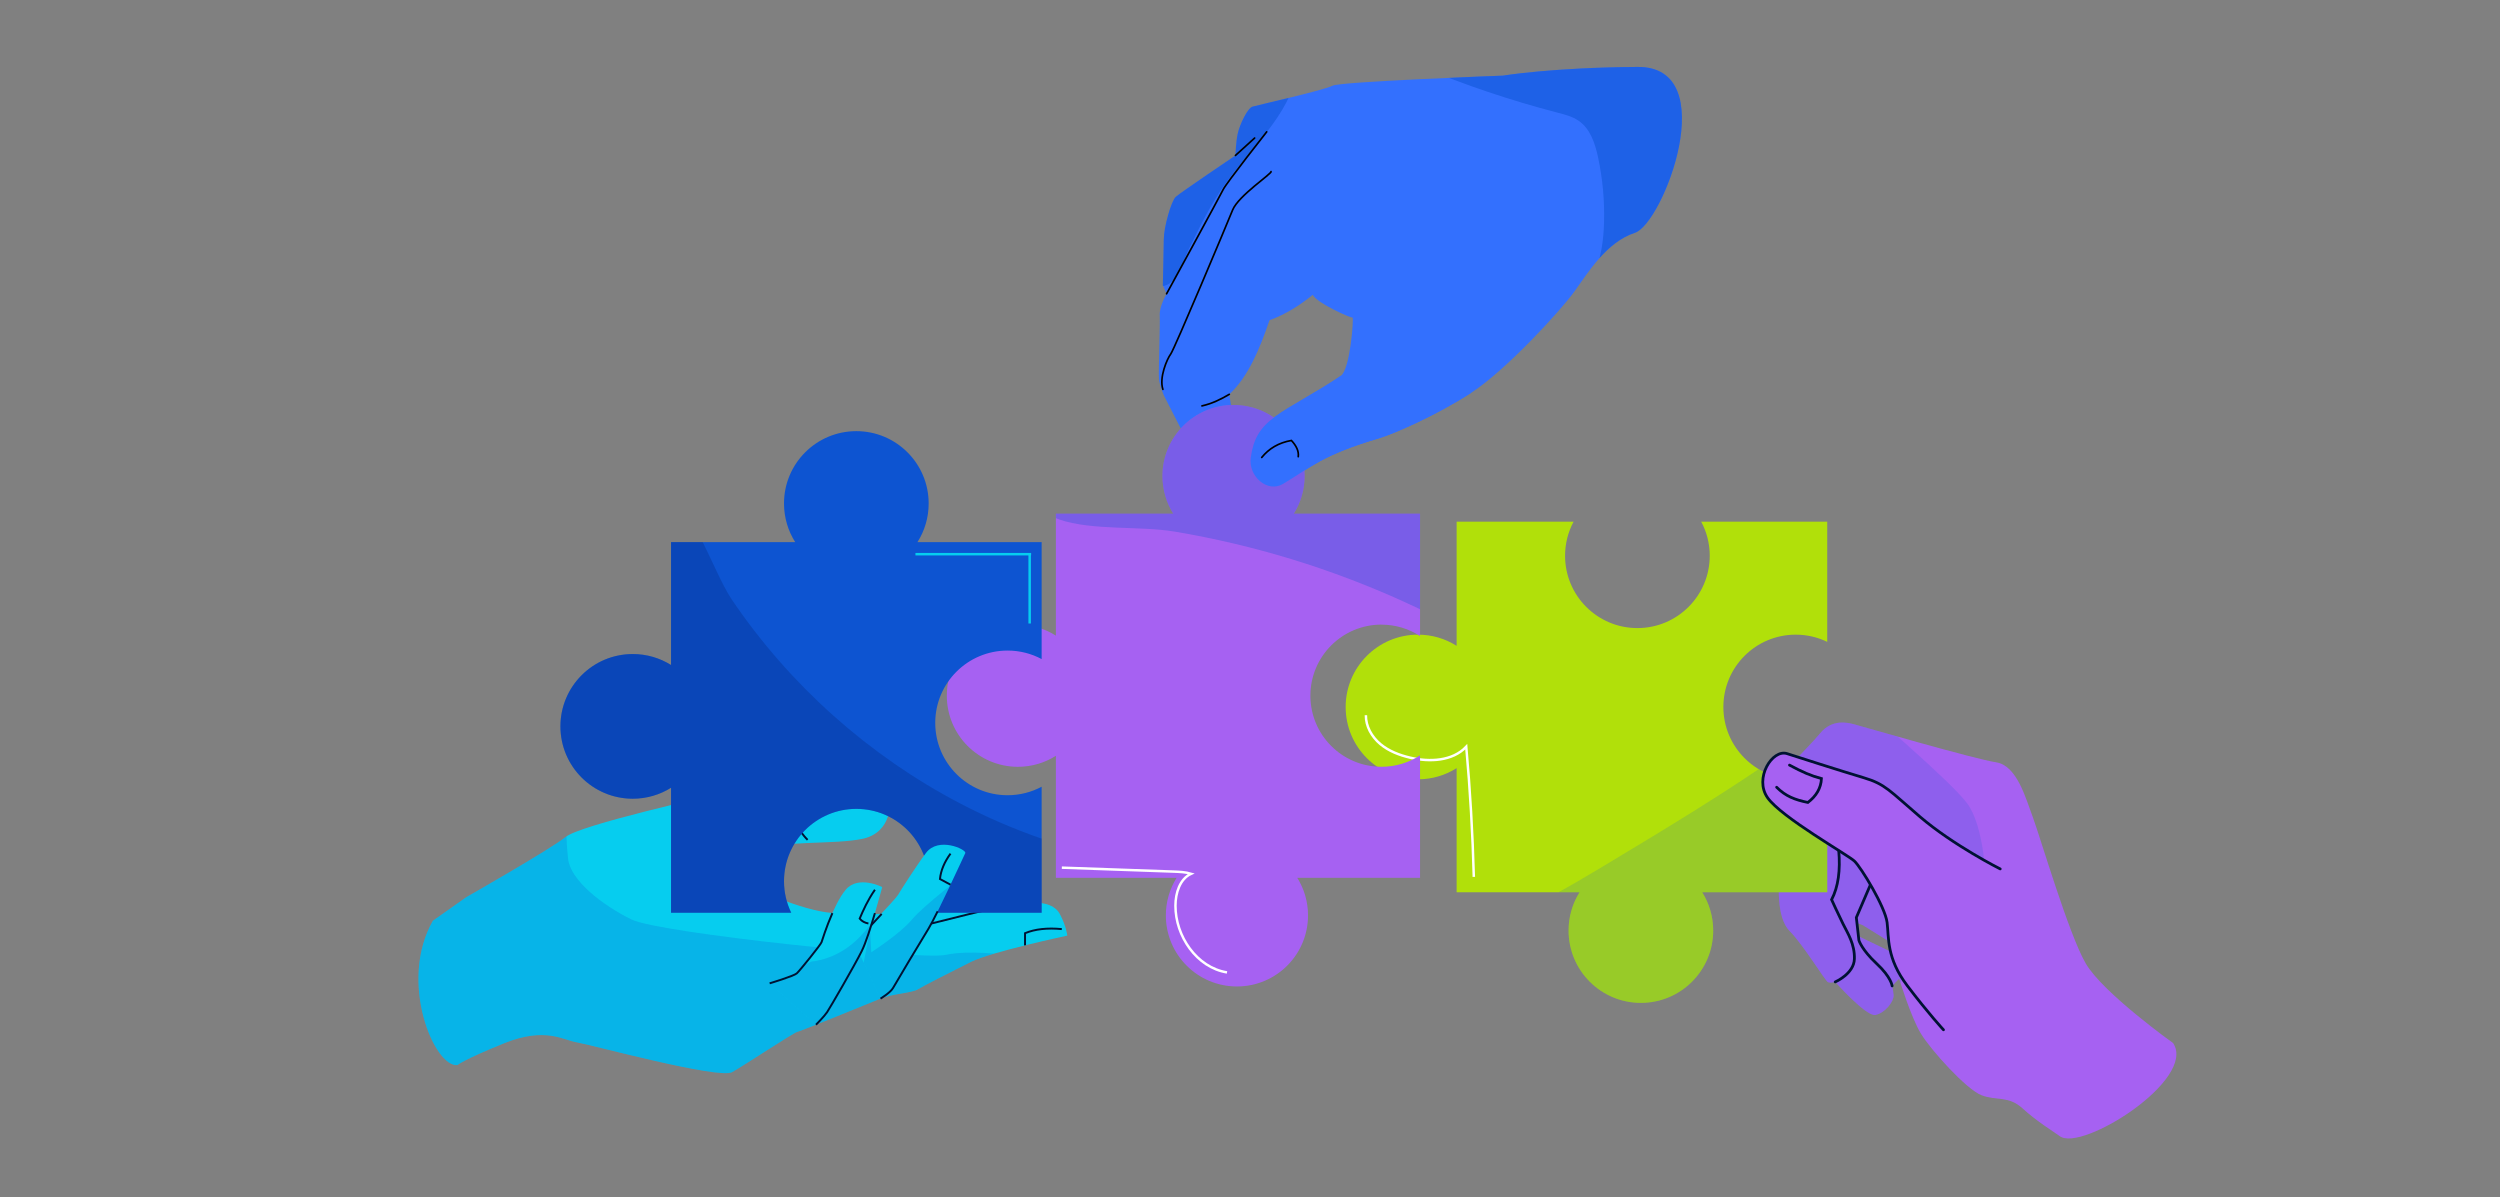 <?xml version="1.0" encoding="UTF-8"?>
<svg xmlns="http://www.w3.org/2000/svg" xmlns:xlink="http://www.w3.org/1999/xlink" viewBox="0 0 1004.72 481.17">
  <rect x="0" y="0" width="1004.72" height="481.17" fill="#808080" stroke="none"/>
  <defs>
    <style>
      .cls-1 {
        clip-path: url(#clippath);
      }

      .cls-2, .cls-3, .cls-4, .cls-5, .cls-6, .cls-7, .cls-8, .cls-9, .cls-10, .cls-11, .cls-12, .cls-13 {
        stroke-width: 0px;
      }

      .cls-2, .cls-14, .cls-15, .cls-16, .cls-17, .cls-18, .cls-19 {
        fill: none;
      }

      .cls-20, .cls-21, .cls-12 {
        fill: #a661f2;
      }

      .cls-22, .cls-11 {
        fill: #b1e00a;
      }

      .cls-23, .cls-10 {
        fill: #06cdef;
      }

      .cls-24, .cls-3, .cls-5, .cls-6, .cls-7, .cls-9, .cls-13 {
        fill: #0d54d1;
      }

      .cls-25, .cls-8 {
        fill: #3370fe;
      }

      .cls-3 {
        opacity: .2;
      }

      .cls-14 {
        stroke: #000;
        stroke-width: .68px;
      }

      .cls-14, .cls-15, .cls-16, .cls-21, .cls-17, .cls-18, .cls-19 {
        stroke-miterlimit: 10;
      }

      .cls-14, .cls-21, .cls-17 {
        stroke-linecap: round;
      }

      .cls-4 {
        fill: #042d87;
        opacity: .33;
      }

      .cls-26 {
        clip-path: url(#clippath-1);
      }

      .cls-27 {
        clip-path: url(#clippath-4);
      }

      .cls-28 {
        clip-path: url(#clippath-3);
      }

      .cls-29 {
        clip-path: url(#clippath-2);
      }

      .cls-30 {
        clip-path: url(#clippath-7);
      }

      .cls-31 {
        clip-path: url(#clippath-8);
      }

      .cls-32 {
        clip-path: url(#clippath-6);
      }

      .cls-33 {
        clip-path: url(#clippath-5);
      }

      .cls-5 {
        opacity: .16;
      }

      .cls-15 {
        mix-blend-mode: multiply;
      }

      .cls-15, .cls-18 {
        stroke: #06cdef;
      }

      .cls-6 {
        opacity: .15;
      }

      .cls-16 {
        stroke-width: .79px;
      }

      .cls-16, .cls-21, .cls-17 {
        stroke: #001233;
      }

      .cls-21, .cls-17 {
        stroke-width: 1.12px;
      }

      .cls-19 {
        stroke: #fff;
      }

      .cls-7 {
        opacity: .52;
      }

      .cls-34 {
        isolation: isolate;
      }

      .cls-13 {
        opacity: .29;
      }
    </style>
    <clipPath id="clippath">
      <rect class="cls-2" x="-1024.72" y="-537.81" width="1284.22" height="478.98"/>
    </clipPath>
    <clipPath id="clippath-1">
      <path class="cls-8" d="M543.59,127.6c.51.11-.95,20.84-4.74,23.45-9.4,6.47-20.32,11.93-26.48,16.45-6.09,4.47-8.68,8.99-9.71,16.43-1.03,7.44,6.67,14.33,12.99,10.55,11.29-6.75,15.83-11.64,38.67-18.37,5.76-1.7,22.97-9.19,37.01-18.3,14.04-9.11,35.99-33.13,41.39-40.63,5.4-7.5,12.92-19.92,24.31-23.61,11.39-3.69,35.58-66.89,1.13-66.67-34.44.22-54.21,3.5-54.21,3.5,0,0-65.62,2.41-68.47,4.06-2.85,1.65-30.12,7.81-32.12,8.41-2,.59-5.11,7.15-5.9,10.71-.79,3.55-.94,8.91-.94,8.91,0,0-22.18,14.96-24,16.63-1.82,1.67-4.78,12.2-4.8,16.96-.02,4.76-.39,18.56-.39,18.56l1.51,3.44s-2.96,4.94-2.76,8.71c.2,3.77-.57,23.08-.3,25.62s2.04,6.67,2.04,6.67c0,0,16.76,32.73,18.32,35.98s12.16,8.56,12.01-1.45c-.15-10-4.1-35.12-4.1-35.12,7.64-7.16,12.16-18.14,16.14-29.77,6.72-2.49,12.3-6.12,17.4-10.23,1.46,3.27,15.83,9.65,16.01,9.12Z"/>
    </clipPath>
    <clipPath id="clippath-2">
      <path class="cls-12" d="M873.37,419.22s-28.24-20.17-35.13-32.01c-6.89-11.84-18.33-50.94-21.21-58.61-2.89-7.66-6.38-20.98-14.85-22.24-8.46-1.26-54.17-14.52-56.92-15.25-2.75-.73-8.97-2.29-13.8,3.63-4.83,5.92-22.48,22.75-23.46,26.78-.97,4.03-4,30.09-3.36,32.54.64,2.44,3.35,2.68,6.54,1.95s3.79-1.32,3.79-1.32c0,0-1.21,14.04,4.24,19.47,5.46,5.43,14.32,20.09,15.42,20.56,1.1.47,2.91-.11,2.91-.11,0,0,12.38,13.95,16.13,13.3,3.75-.66,7.63-5.38,7.34-8.14-.29-2.76-.6-3.54-.6-3.54l2.83-2.92s4.74,15.56,8.81,22.19c4.07,6.63,18.22,22.37,24.35,24.68,6.13,2.31,10.77.08,16.5,5.32,5.73,5.25,12.51,9.34,14.9,11.11,8.77,6.5,55.14-22.71,45.57-37.39ZM759.77,382.43l-12.72-6.11-.4-5.26,2.02.78,9.94,6.17,1.16,4.42Z"/>
    </clipPath>
    <clipPath id="clippath-3">
      <path class="cls-11" d="M721.67,255.06c4.54,0,8.84,1.04,12.67,2.9v-48.3h-50.64c2.18,4.08,3.42,8.74,3.42,13.69,0,16.05-13.01,29.07-29.07,29.07s-29.07-13.01-29.07-29.07c0-4.95,1.24-9.61,3.42-13.69h-47v49.9c-4.49-2.85-9.82-4.5-15.53-4.5-16.05,0-29.07,13.01-29.07,29.07s13.01,29.07,29.07,29.07c5.71,0,11.04-1.66,15.53-4.5v49.9h49.38c-2.79,4.46-4.4,9.73-4.4,15.38,0,16.05,13.01,29.07,29.07,29.07s29.07-13.01,29.07-29.07c0-5.65-1.62-10.92-4.4-15.38h50.22v-48.3c-3.83,1.86-8.13,2.9-12.67,2.9-16.05,0-29.07-13.01-29.07-29.07s13.01-29.07,29.07-29.07Z"/>
    </clipPath>
    <clipPath id="clippath-4">
      <path class="cls-10" d="M187.53,360.49s33.76-19.22,39.85-24.15c6.1-4.92,57.2-16.18,63.06-17.82,5.86-1.64,30.24-2.81,33.76-3.05,3.52-.23,28.13,4.22,31.41,5.16s2.81,13.83-8.67,16.41c-11.49,2.58-33.99.47-42.67,4.92-8.67,4.45-11.02,6.8-6.56,11.02,4.45,4.22,24.5,12.83,36.28,13.89,11.78,1.05,40.26.18,47.12-1.23,6.86-1.41,27.25-7.38,30.77-5.98,3.52,1.41,4.04,3.16,4.04,3.16,0,0,7.38-.48,10.02,4.51,2.64,4.98,2.99,8.68,2.99,8.68,0,0-30.59,6.51-38.68,10.55-8.09,4.04-19.16,9.67-21.45,11.08-2.29,1.41-10.2,1.76-14.94,3.69-4.75,1.93-31.82,13.01-33.41,13.36-1.58.35-20.92,13.19-26.2,16.18-5.27,2.99-56.97-11.08-62.42-11.96s-12.66-6.33-29.19.35c-16.53,6.68-18.81,8.79-18.81,8.79-9.24.98-23.89-33.42-9.85-58.02l13.54-9.55Z"/>
    </clipPath>
    <clipPath id="clippath-5">
      <path class="cls-12" d="M555.2,251.04c5.72,0,11.04,1.69,15.5,4.58v-49.19h-50.72c2.74-4.38,4.33-9.56,4.33-15.11,0-15.78-12.79-28.57-28.57-28.57s-28.57,12.79-28.57,28.57c0,5.55,1.59,10.73,4.33,15.11h-47.15v49.03c-4.42-2.8-9.65-4.43-15.26-4.43-15.78,0-28.57,12.79-28.57,28.57s12.79,28.57,28.57,28.57c5.62,0,10.85-1.63,15.26-4.43v49.03h48.52c-2.74,4.38-4.33,9.56-4.33,15.11,0,15.78,12.79,28.57,28.57,28.57s28.57-12.79,28.57-28.57c0-5.55-1.59-10.73-4.33-15.11h49.35v-49.19c-4.47,2.89-9.79,4.58-15.5,4.58-15.78,0-28.57-12.79-28.57-28.57s12.79-28.57,28.57-28.57Z"/>
    </clipPath>
    <clipPath id="clippath-6">
      <path class="cls-9" d="M373.22,354.14c0,4.54-1.04,8.84-2.9,12.67h48.3v-50.64c-4.08,2.18-8.74,3.42-13.69,3.42-16.05,0-29.07-13.01-29.07-29.07s13.01-29.07,29.07-29.07c4.95,0,9.61,1.24,13.69,3.42v-47h-49.9c2.85-4.49,4.5-9.82,4.5-15.53,0-16.05-13.01-29.07-29.07-29.07s-29.07,13.01-29.07,29.07c0,5.71,1.66,11.04,4.5,15.53h-49.9v49.38c-4.46-2.79-9.73-4.4-15.38-4.4-16.05,0-29.07,13.01-29.07,29.07s13.01,29.07,29.07,29.07c5.65,0,10.92-1.62,15.38-4.4v50.22h48.3c-1.86-3.83-2.9-8.13-2.9-12.67,0-16.05,13.01-29.07,29.07-29.07s29.07,13.01,29.07,29.07Z"/>
    </clipPath>
    <clipPath id="clippath-7">
      <path class="cls-10" d="M343.3,378.66s16.41-17,17.59-18.99c1.17-1.99,7.32-11.64,11.25-16.88,4.99-6.65,16.13-1.45,15.82,0,0,0-11.72,25.44-14.77,30.36-3.05,4.92-13.25,22.04-14.3,23.91s-5.04,4.28-5.04,4.28"/>
    </clipPath>
    <clipPath id="clippath-8">
      <path class="cls-10" d="M309.31,395.19s9.73-2.93,10.9-3.99c1.17-1.05,9.61-11.49,9.96-12.54.35-1.05,4.69-15.12,9.73-21.1,5.04-5.98,14.65-1.05,14.65-1.05,0,0-5.16,19.57-8.2,25.67-3.05,6.1-12.78,22.86-13.95,24.61-1.17,1.76-4.47,5.05-4.47,5.05"/>
    </clipPath>
  </defs>
  <g class="cls-34">
    <g id="Layer_1" data-name="Layer 1">
      <g class="cls-1">
        <rect class="cls-15" x="-947.07" y="-178.87" width="1128.92" height="211.63" rx="60.59" ry="60.59"/>
      </g>
      <g>
        <g>
          <g>
            <path class="cls-25" d="M543.59,127.6c.51.11-.95,20.84-4.74,23.45-9.4,6.47-20.32,11.93-26.48,16.45-6.09,4.47-8.68,8.99-9.71,16.43-1.03,7.44,6.67,14.33,12.99,10.55,11.29-6.75,15.83-11.64,38.67-18.37,5.76-1.7,22.97-9.19,37.01-18.3,14.04-9.11,35.99-33.13,41.39-40.63,5.4-7.5,12.92-19.92,24.31-23.61,11.39-3.69,35.58-66.89,1.13-66.67-34.44.22-54.21,3.5-54.21,3.5,0,0-65.62,2.41-68.47,4.06-2.85,1.65-30.12,7.81-32.12,8.41-2,.59-5.11,7.15-5.9,10.71-.79,3.55-.94,8.91-.94,8.91,0,0-22.18,14.96-24,16.63-1.82,1.67-4.78,12.2-4.8,16.96-.02,4.76-.39,18.56-.39,18.56l1.51,3.44s-2.96,4.94-2.76,8.71c.2,3.77-.57,23.08-.3,25.62s2.04,6.67,2.04,6.67c0,0,16.76,32.73,18.32,35.98s12.16,8.56,12.01-1.45c-.15-10-4.1-35.12-4.1-35.12,7.64-7.16,12.16-18.14,16.14-29.77,6.72-2.49,12.3-6.12,17.4-10.23,1.46,3.27,15.83,9.65,16.01,9.12Z"/>
            <g class="cls-26">
              <path class="cls-7" d="M640.44,110.31c3.08-6.51,4.02-13.83,4.21-21.02.24-8.72-.57-17.47-2.39-26-1.19-5.57-3.1-11.48-7.78-14.73-2.52-1.76-5.58-2.53-8.56-3.3-18.74-4.87-37.14-11.06-55.02-18.51,39.27-2.66,77.52-13.24,116.31-19.9,1.83-.31,3.73-.61,5.5-.08,1.69.51,3.08,1.73,4.18,3.11,3.33,4.15,4.35,9.67,4.8,14.98,2.03,24.23-6.02,48.83-20.49,68.37-10.35,13.98-23.86,25.45-38.89,34.13-3.7,2.14-7.5,4.11-11.38,5.92s-7.53,3.45-5.67-1.78c2.73-7.66,11.57-13.58,15.16-21.17Z"/>
              <path class="cls-7" d="M477.72,100.22c4.37-8.95,8.76-17.95,14.51-26.08,10.48-14.82,25.78-27.48,29.15-45.32-8.77,1.57-16.38,6.81-23.62,12-12.95,9.3-26.07,19.3-33.88,33.2-5.56,9.89-8.26,23.02-4.54,34.02,1.38,4.1,3.85,8.23,8.89,6.74,5.18-1.53,7.4-10.28,9.49-14.57Z"/>
            </g>
          </g>
          <path class="cls-14" d="M510.82,68.96c.46.72-13.14,9.72-15.44,15.42-2.3,5.7-23.4,55.92-24.87,57.88s-4.73,9.46-3.16,14.22"/>
          <path class="cls-14" d="M468.83,118.07s21.63-39.54,22.79-41.97,17.45-23.11,17.45-23.11"/>
          <path class="cls-14" d="M498.02,190.61c.06-5.58-.62-11.01-1.72-16.36"/>
          <line class="cls-14" x1="496.51" y1="62.47" x2="504.22" y2="55.48"/>
          <path class="cls-14" d="M494.04,158.47c-3.42,2.03-6.99,3.76-10.99,4.66"/>
          <path class="cls-8" d="M491.03,183.33c5.1,2.2,7.07,6.4,6.91,11.94"/>
        </g>
        <g>
          <g>
            <path class="cls-20" d="M873.37,419.22s-28.24-20.17-35.13-32.01c-6.89-11.84-18.33-50.94-21.21-58.61-2.89-7.66-6.38-20.98-14.85-22.24-8.46-1.26-54.17-14.52-56.92-15.25-2.75-.73-8.97-2.29-13.8,3.63-4.83,5.92-22.48,22.75-23.46,26.78-.97,4.03-4,30.09-3.36,32.54.64,2.44,3.35,2.68,6.54,1.95s3.79-1.32,3.79-1.32c0,0-1.21,14.04,4.24,19.47,5.46,5.43,14.32,20.09,15.42,20.56,1.1.47,2.91-.11,2.91-.11,0,0,12.38,13.95,16.13,13.3,3.75-.66,7.63-5.38,7.34-8.14-.29-2.76-.6-3.54-.6-3.54l2.83-2.92s4.74,15.56,8.81,22.19c4.07,6.63,18.22,22.37,24.35,24.68,6.13,2.31,10.77.08,16.5,5.32,5.73,5.25,12.51,9.34,14.9,11.11,8.77,6.5,55.14-22.71,45.57-37.39ZM759.77,382.43l-12.72-6.11-.4-5.26,2.02.78,9.94,6.17,1.16,4.42Z"/>
            <g class="cls-29">
              <path class="cls-5" d="M798.12,354.7s-.47-22.42-7.57-31.88c-7.1-9.46-43.9-40.69-43.9-40.69l-32.64,11.36.97,84.71,38.23,45.41,18.41-49.63,26.5-19.26Z"/>
            </g>
          </g>
          <path class="cls-17" d="M714.98,354.7s6.31-2.53,8.32-8.14,3.64-12.52,3.64-12.52"/>
          <path class="cls-17" d="M737.56,394.62s7.53-3.25,7.7-9.25c.17-6-2.71-10.32-4.56-14.05-1.85-3.72-4.6-9.75-4.6-9.75,2.7-5.21,3.57-11.87,2.86-19.76"/>
          <path class="cls-17" d="M751.71,355.54l-5.67,13.21,1.03,9.17s1.14,3.77,7.1,9.32c5.96,5.55,6.25,8.99,6.25,8.99"/>
        </g>
        <g>
          <path class="cls-22" d="M721.67,255.06c4.54,0,8.84,1.04,12.67,2.9v-48.3h-50.64c2.18,4.08,3.42,8.74,3.42,13.69,0,16.05-13.01,29.07-29.07,29.07s-29.07-13.01-29.07-29.07c0-4.95,1.24-9.61,3.42-13.69h-47v49.9c-4.49-2.85-9.82-4.5-15.53-4.5-16.05,0-29.07,13.01-29.07,29.07s13.01,29.07,29.07,29.07c5.71,0,11.04-1.66,15.53-4.5v49.9h49.38c-2.79,4.46-4.4,9.73-4.4,15.38,0,16.05,13.01,29.07,29.07,29.07s29.07-13.01,29.07-29.07c0-5.65-1.62-10.92-4.4-15.38h50.22v-48.3c-3.83,1.86-8.13,2.9-12.67,2.9-16.05,0-29.07-13.01-29.07-29.07s13.01-29.07,29.07-29.07Z"/>
          <g class="cls-28">
            <path class="cls-6" d="M643.46,348.65c51.6-30.98,104.02-62.61,144.42-107.22-22.6,67.69-29.03,140.4-56.52,206.26-1.5,3.58-3.29,7.41-6.75,9.19-3.03,1.56-6.64,1.18-10.02.73-17.35-2.28-34.61-5.25-51.73-8.87-14.81-3.14-29.72-6.86-42.94-14.21-11.59-6.44-53.7-38.19-46.63-54.69,3.41-7.96,24.44-8.39,32.27-11.43,13.3-5.17,25.69-12.43,37.89-19.75Z"/>
            <path class="cls-19" d="M548.94,287.43c-.08,4.46,2.36,8.71,5.77,11.57s7.71,4.49,12.05,5.51c7.8,1.83,17.01,1.42,22.51-4.41,1.56,17.4,2.57,34.85,3.04,52.31"/>
          </g>
        </g>
        <g>
          <path class="cls-23" d="M187.53,360.49s33.76-19.22,39.85-24.15c6.1-4.92,57.2-16.18,63.06-17.82,5.86-1.64,30.24-2.81,33.76-3.05,3.52-.23,28.13,4.22,31.41,5.16s2.81,13.83-8.67,16.41c-11.49,2.58-33.99.47-42.67,4.92-8.67,4.45-11.02,6.8-6.56,11.02,4.45,4.22,24.5,12.83,36.28,13.89,11.78,1.05,40.26.18,47.12-1.23,6.86-1.41,27.25-7.38,30.77-5.98,3.52,1.41,4.04,3.16,4.04,3.16,0,0,7.38-.48,10.02,4.51,2.64,4.98,2.99,8.68,2.99,8.68,0,0-30.59,6.51-38.68,10.55-8.09,4.04-19.16,9.67-21.45,11.08-2.29,1.41-10.2,1.76-14.94,3.69-4.75,1.93-31.82,13.01-33.41,13.36-1.58.35-20.92,13.19-26.2,16.18-5.27,2.99-56.97-11.08-62.42-11.96s-12.66-6.33-29.19.35c-16.53,6.68-18.81,8.79-18.81,8.79-9.24.98-23.89-33.42-9.85-58.02l13.54-9.55Z"/>
          <g class="cls-27">
            <path class="cls-3" d="M403.99,383.78s-14.1-2.13-24.11,0c-10.01,2.13-114.7-8.68-126.08-14.25-11.37-5.57-24.56-15.61-25.49-24.4-.93-8.79-.78-14.91-.78-14.91l-59.35,39.3-9.66,48.54,21.57,18.43,38.04-16.86,80.44,17.25,105.43-53.11"/>
            <path class="cls-16" d="M374.33,371.14s28.66-7.25,32.8-7.86c4.13-.62,8.79-.44,8.79-.44"/>
            <path class="cls-16" d="M324.57,337.53s-4.4-4.22-5.1-8.62c-.7-4.4,0-5.98,0-5.98"/>
            <path class="cls-16" d="M411.95,379.95v-4.91c3.99-1.65,8.91-2.2,14.77-1.65"/>
          </g>
        </g>
        <g>
          <path class="cls-20" d="M555.2,251.04c5.72,0,11.04,1.69,15.5,4.58v-49.19h-50.72c2.74-4.38,4.33-9.56,4.33-15.11,0-15.78-12.79-28.57-28.57-28.57s-28.57,12.79-28.57,28.57c0,5.55,1.59,10.73,4.33,15.11h-47.15v49.03c-4.42-2.8-9.65-4.43-15.26-4.43-15.78,0-28.57,12.79-28.57,28.57s12.79,28.57,28.57,28.57c5.62,0,10.85-1.63,15.26-4.43v49.03h48.52c-2.74,4.38-4.33,9.56-4.33,15.11,0,15.78,12.79,28.57,28.57,28.57s28.57-12.79,28.57-28.57c0-5.55-1.59-10.73-4.33-15.11h49.35v-49.19c-4.47,2.89-9.79,4.58-15.5,4.58-15.78,0-28.57-12.79-28.57-28.57s12.79-28.57,28.57-28.57Z"/>
          <g class="cls-33">
            <path class="cls-13" d="M610.19,266.83c-8.01-24.24-6.18-50.45-8.23-75.89-2.04-25.45-9.45-52.76-30.06-67.83-12.43-9.09-28.41-12.52-43.77-11.52s-30.2,6.18-44.02,12.97c-14.38,7.06-27.89,15.92-40.1,26.29-7.33,6.22-14.34,13.2-18.36,21.94-4.53,9.86-12.42,31.72.03,35.98,13.35,4.57,32.22,2.49,46.45,4.88,31.7,5.33,62.7,14.81,91.97,28.11,8.11,3.69,16.09,7.67,23.92,11.93,4.08,2.22,20.75,8.86,22.17,13.14Z"/>
          </g>
        </g>
        <g>
          <path class="cls-8" d="M538.85,151.04c-9.4,6.47-20.32,11.93-26.48,16.45-6.09,4.47-8.68,8.99-9.71,16.43-1.03,7.44,6.67,14.33,12.99,10.55,11.29-6.75,15.83-11.64,38.67-18.37,5.76-1.7,22.97-9.19,37.01-18.3"/>
          <path class="cls-14" d="M507.07,183.85c2.89-3.57,6.8-5.93,11.93-6.83,1.94,2.09,3.05,4.25,2.75,6.52"/>
        </g>
        <g>
          <path class="cls-24" d="M373.22,354.14c0,4.54-1.04,8.84-2.9,12.67h48.3v-50.64c-4.08,2.18-8.74,3.42-13.69,3.42-16.05,0-29.07-13.01-29.07-29.07s13.01-29.07,29.07-29.07c4.95,0,9.61,1.24,13.69,3.42v-47h-49.9c2.85-4.49,4.5-9.82,4.5-15.53,0-16.05-13.01-29.07-29.07-29.07s-29.07,13.01-29.07,29.07c0,5.71,1.66,11.04,4.5,15.53h-49.9v49.38c-4.46-2.79-9.73-4.4-15.38-4.4-16.05,0-29.07,13.01-29.07,29.07s13.01,29.07,29.07,29.07c5.65,0,10.92-1.62,15.38-4.4v50.22h48.3c-1.86-3.83-2.9-8.13-2.9-12.67,0-16.05,13.01-29.07,29.07-29.07s29.07,13.01,29.07,29.07Z"/>
          <g class="cls-32">
            <path class="cls-4" d="M452.22,345.9c-26.97,40.68-69.85,70.5-117.37,81.64-17.1,4.01-35.49,5.59-51.92-.62-15.54-5.88-27.76-18.1-38.66-30.63-31.75-36.49-57.69-81.73-56.24-130.08.23-7.57,1.17-15.26,4.35-22.13,3.52-7.61,9.57-13.75,15.86-19.29,11.61-10.24,36.62-33.28,53.95-29.8,14.96,3,23.83,33.99,31.84,45.85,23.23,34.42,55.21,62.95,92.03,82.15,20.77,10.83,43.11,18.69,66.17,22.92Z"/>
          </g>
        </g>
        <g>
          <g>
            <path class="cls-23" d="M343.3,378.66s16.41-17,17.59-18.99c1.17-1.99,7.32-11.64,11.25-16.88,4.99-6.65,16.13-1.45,15.82,0,0,0-11.72,25.44-14.77,30.36-3.05,4.92-13.25,22.04-14.3,23.91s-5.04,4.28-5.04,4.28"/>
            <g class="cls-30">
              <path class="cls-3" d="M350.17,382.68s11.67-7.48,16.35-13.15c4.68-5.67,21.45-18.35,21.45-18.35l-29.56,55.56-14.32-3.87,5.57-29.49"/>
            </g>
          </g>
          <path class="cls-16" d="M382,355.55l-4.24-2.29c.35-3.4,1.76-6.8,4.24-10.2"/>
          <path class="cls-16" d="M376.84,366.23c-1.55,3.12-2.87,5.68-3.64,6.92-3.05,4.92-13.25,22.04-14.3,23.91s-5.04,4.28-5.04,4.28"/>
        </g>
        <g>
          <g>
            <path class="cls-23" d="M309.31,395.19s9.73-2.93,10.9-3.99c1.17-1.05,9.61-11.49,9.96-12.54.35-1.05,4.69-15.12,9.73-21.1,5.04-5.98,14.65-1.05,14.65-1.05,0,0-5.16,19.57-8.2,25.67-3.05,6.1-12.78,22.86-13.95,24.61-1.17,1.76-4.47,5.05-4.47,5.05"/>
            <g class="cls-31">
              <path class="cls-3" d="M326.23,386.41s10.43-.58,19.26-9.84c8.83-9.26,10.2-13.75,10.2-13.75l-17.68,40.8-10.09,10.61-21.73-19.03,20.03-8.78"/>
            </g>
          </g>
          <path class="cls-16" d="M309.31,395.19s9.73-2.93,10.9-3.99c1.17-1.05,9.61-11.49,9.96-12.54.21-.64,1.92-6.14,4.36-11.69"/>
          <path class="cls-16" d="M349.01,371.14c-1.41-.26-2.61-.86-3.52-1.96,1.45-3.39,3.2-7.37,6.13-11.6"/>
          <path class="cls-16" d="M350.17,371.77s1.93-2.04,4.16-4.47"/>
          <path class="cls-16" d="M351.62,366.97c-1.67,5.68-3.74,12.14-5.27,15.2-3.05,6.1-12.78,22.86-13.95,24.61-1.17,1.76-4.47,5.05-4.47,5.05"/>
        </g>
        <g>
          <path class="cls-21" d="M803.86,349.21s-18.71-9.39-32.22-20.94c-12.34-10.54-13.9-13.12-22.72-15.74-8.82-2.62-27.49-8.6-30.71-9.65-5.92-1.93-13.37,9.9-7.83,17.74,5.54,7.84,32.16,22.91,34.85,25.4,2.69,2.49,12.42,18.52,13.17,24.71.76,6.19-.31,14.31,8.14,25.45,8.45,11.14,14.52,17.68,14.52,17.68"/>
          <path class="cls-17" d="M714.01,316.39c3.63,3.62,7.28,5.03,12.55,6.11,3.38-2.57,5.27-5.74,5.46-9.6-4.27-1.14-7.68-2.62-12.84-5.41"/>
        </g>
        <line class="cls-18" x1="367.91" y1="222.72" x2="414.39" y2="222.72"/>
        <line class="cls-18" x1="413.81" y1="222.72" x2="413.81" y2="250.58"/>
        <path class="cls-19" d="M426.74,348.7c14.94.53,29.87,1.05,44.81,1.58,2.41.09,4.85.18,7.16.87-4.58,2.1-6.3,7.78-6.31,12.81-.04,12.3,8.57,24.89,20.72,26.84"/>
      </g>
    </g>
  </g>
</svg>